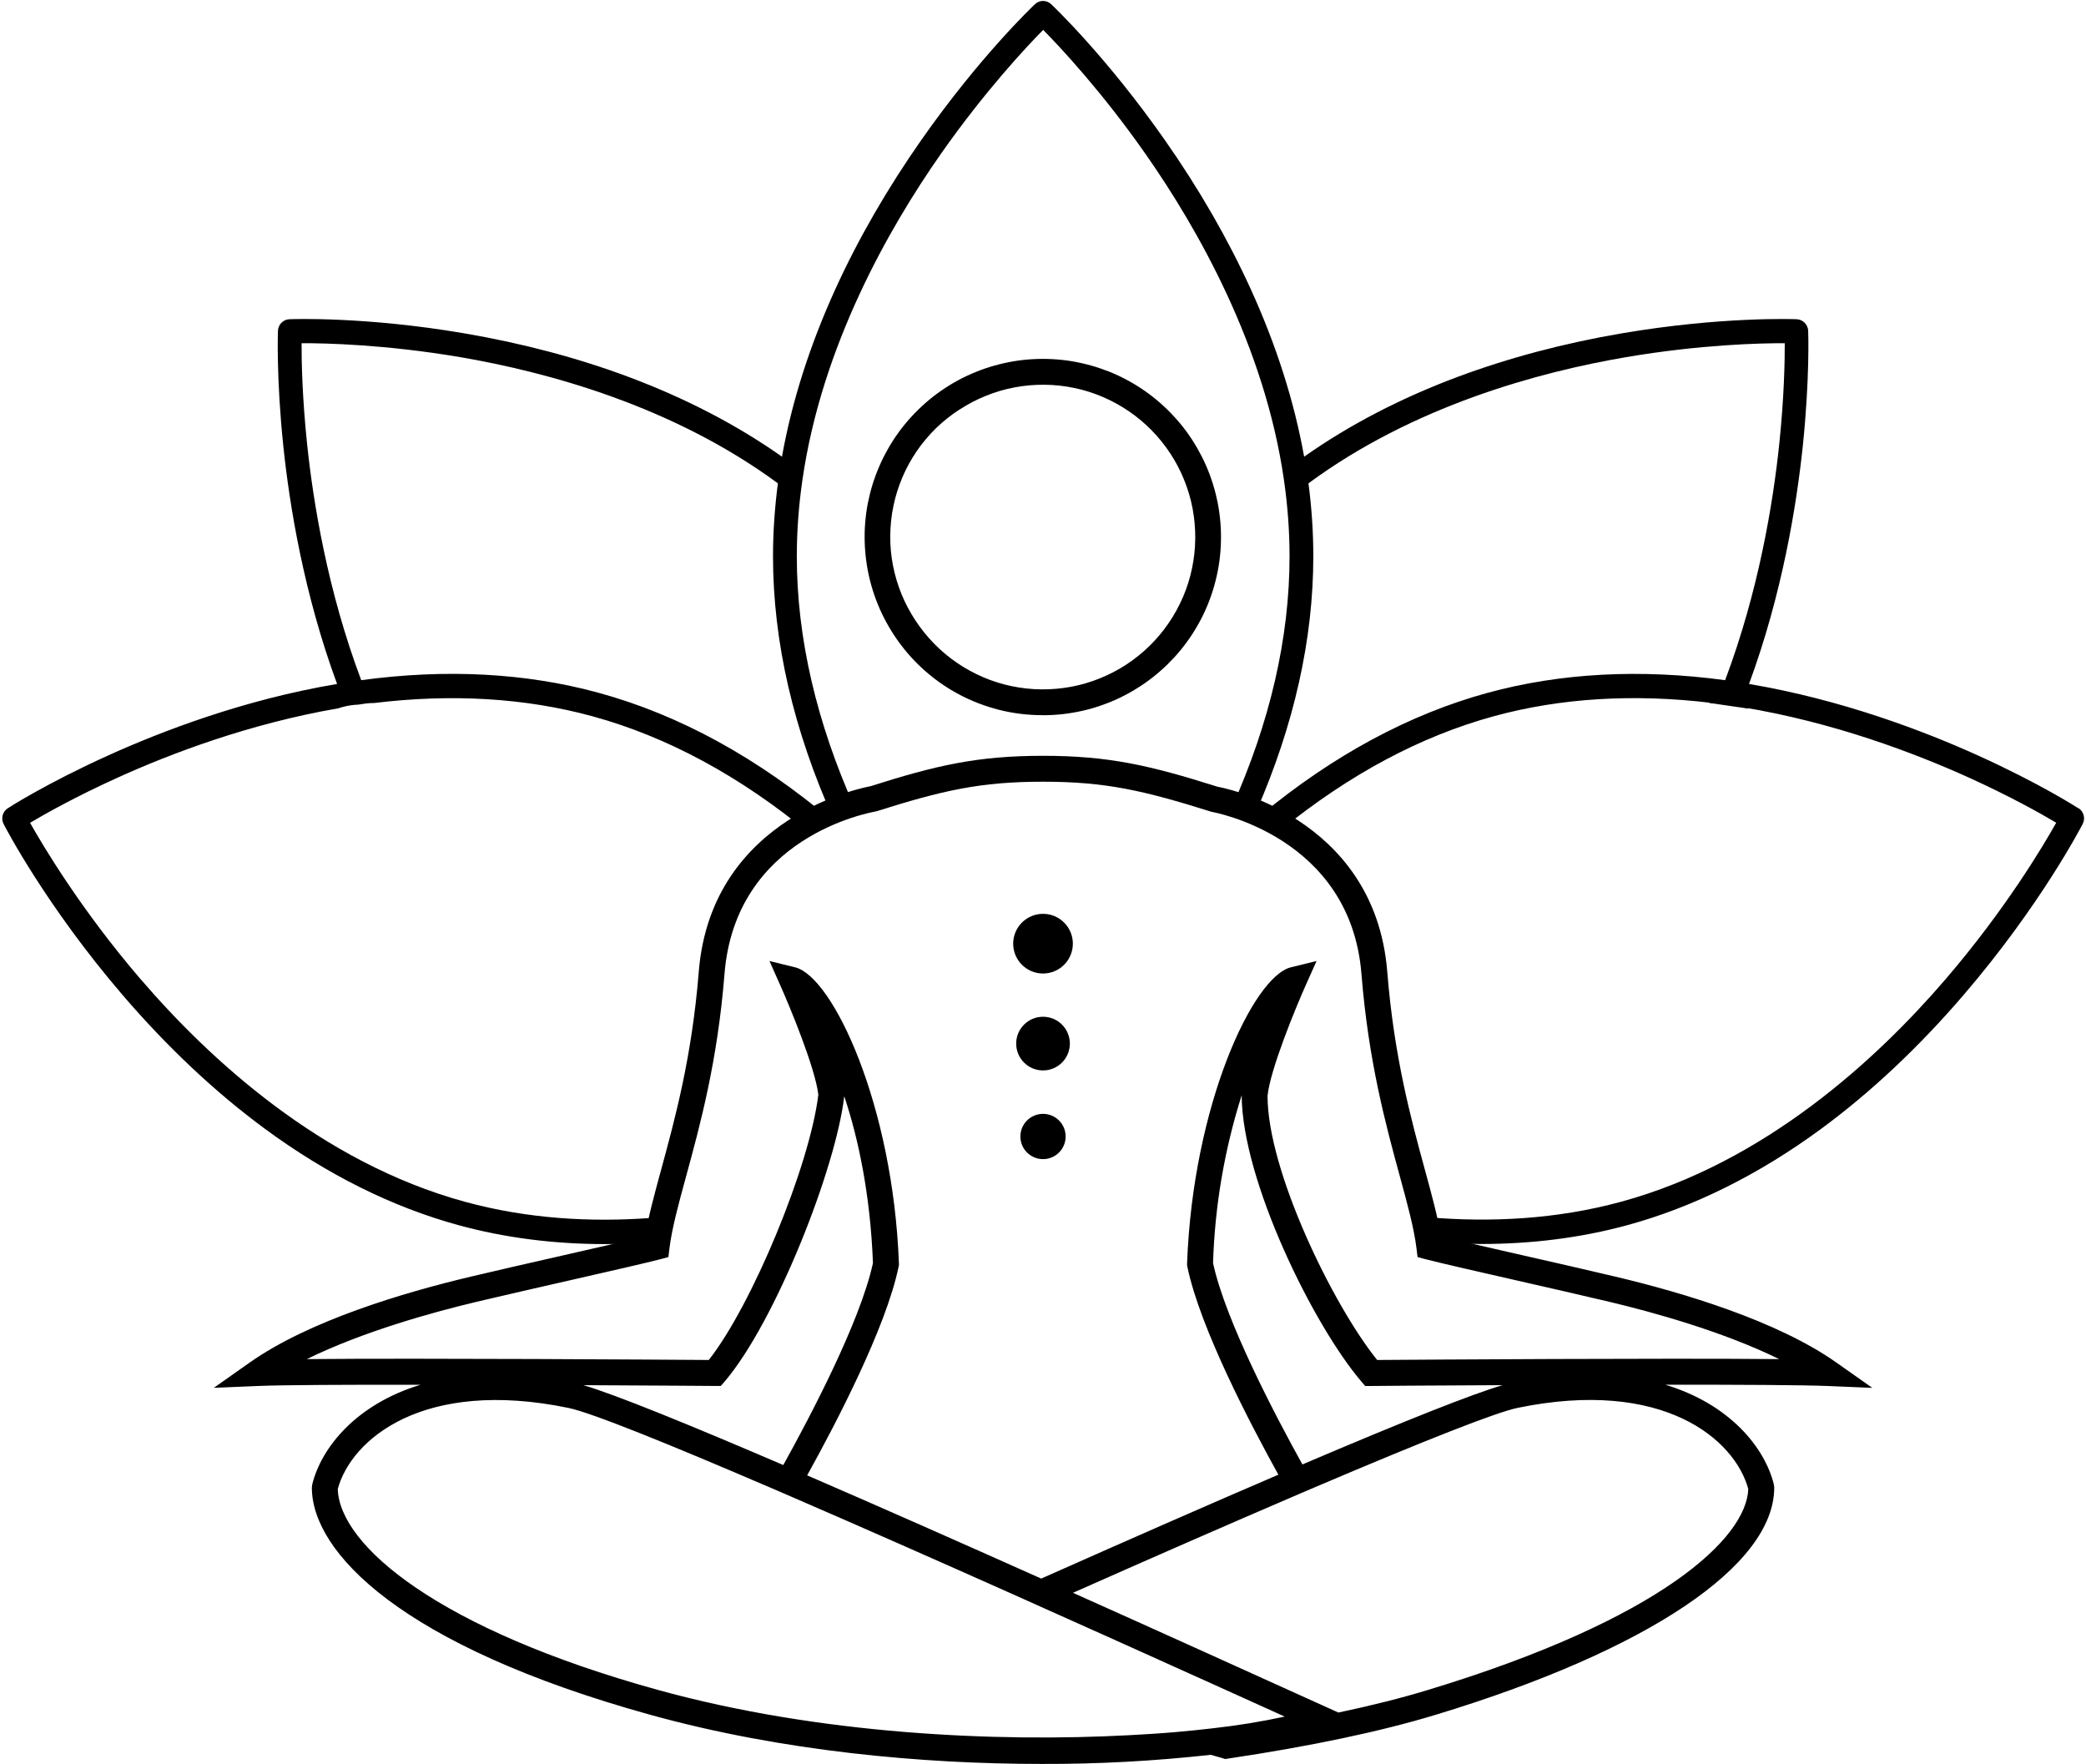 <?xml version="1.0" encoding="UTF-8"?>
<svg id="Layer_1" data-name="Layer 1" xmlns="http://www.w3.org/2000/svg" xmlns:xlink="http://www.w3.org/1999/xlink"
  viewBox="0 0 555.77 469.91">
  <defs>
    <style>
      .cls-1 {
        fill: none;
      }

      .cls-2 {
        clip-path: url(#clippath);
      }
    </style>
    <clipPath id="clippath">
      <rect class="cls-1" width="555.77" height="331.47" />
    </clipPath>
  </defs>
  <g class="cls-2">
    <path stroke-width="40"
      d="M553.72,215.33c-.41-.27-10.39-6.67-26.73-14.06-14.31-6.48-36.23-14.87-61-19.05,8.84-23.98,12.66-47.54,14.33-63.42,1.88-18.13,1.45-30.15,1.43-30.65-.07-1.68-1.39-3.02-3.04-3.1-.81-.03-20.06-.75-46.46,3.73-15.52,2.64-30.26,6.55-43.82,11.6-15.21,5.68-28.96,12.82-40.97,21.29-2.62-14.64-7.38-29.61-14.21-44.61-6.08-13.35-13.79-26.75-22.94-39.8-15.56-22.22-29.67-35.59-30.26-36.15-1.22-1.15-3.08-1.15-4.3,0-.59.56-14.69,13.93-30.26,36.15-9.13,13.04-16.86,26.44-22.94,39.8-6.82,14.99-11.59,29.97-14.21,44.61-12-8.47-25.76-15.61-40.97-21.29-13.56-5.06-28.31-8.96-43.82-11.6-26.4-4.49-45.65-3.76-46.46-3.73-1.65.07-2.97,1.42-3.04,3.1-.01.5-.45,12.53,1.43,30.65,1.65,15.88,5.49,39.44,14.33,63.42-24.78,4.16-46.69,12.57-61,19.05-16.34,7.39-26.33,13.78-26.73,14.06-1.4.9-1.88,2.73-1.11,4.22.45.89,11.3,21.76,31.65,45.49,11.98,13.96,24.75,25.97,37.98,35.71,16.6,12.22,33.97,20.85,51.61,25.67,12.29,3.35,25.37,5.03,39.06,5.03,3.83,0,7.72-.14,11.64-.41-.55-2.15-.4-4.5.43-6.55-15.92,1.16-32.8.25-49.49-4.32-38.34-10.48-68.17-38.08-86.46-59.39h-.01c-15.72-18.33-25.79-35.21-29.37-41.57,3.95-2.35,12.23-7.02,23.48-12.1,13.81-6.26,34.9-14.32,58.69-18.41.35-.12.7-.24,1.07-.33,1.37-.39,2.83-.59,4.27-.65,1.2-.21,2.41-.38,3.63-.42.14,0,.28.01.42.01,20.84-2.54,40.41-1.36,58.25,3.51,19.93,5.45,39.27,15.93,57.74,31.13,1.37-1.63,3.39-2.76,6.05-2.94.06-.1.11-.2.18-.3-19.83-16.76-40.71-28.24-62.32-34.14-19.37-5.3-40.63-6.42-63.23-3.36-8.94-23.73-12.78-47.23-14.43-62.99-1.3-12.48-1.48-22.13-1.46-26.78,6.38-.03,22.43.34,42.32,3.72,23.27,3.98,56.65,13.03,84.58,33.61-.85,6.52-1.3,13.06-1.3,19.43,0,22.76,5.44,46.28,16.15,70.11,1.3-1.58,3.19-2.72,5.69-2.98-10.26-22.89-15.5-45.39-15.5-67.12,0-6.7.51-13.58,1.51-20.44h0c5.14-35.49,22.84-66.71,36.79-86.65,11.71-16.73,22.81-28.57,27.34-33.16,4.53,4.6,15.63,16.42,27.34,33.16h0c13.95,19.95,31.65,51.16,36.79,86.63h0c1,6.88,1.51,13.75,1.51,20.45,0,21.7-5.19,44.19-15.43,67.04.6-.11,1.23-.18,1.9-.18,1.83,0,3.37.44,4.64,1.17,10.1-23.12,15.22-45.93,15.22-68.03,0-6.37-.43-12.91-1.29-19.43,27.93-20.6,61.31-29.64,84.58-33.61,19.87-3.38,35.92-3.75,42.32-3.72.01,4.65-.16,14.3-1.46,26.78-1.65,15.76-5.49,39.27-14.43,62.99-22.61-3.05-43.87-1.92-63.23,3.36-20.91,5.71-41.17,16.65-60.45,32.57.15.13.29.27.43.42,2.25.51,3.93,1.78,5.04,3.43,18.12-14.69,37.08-24.84,56.6-30.18,17.76-4.85,37.23-6.04,57.95-3.55.43-.05.85-.07,1.28-.07.84,0,1.66.09,2.45.24,1.56.07,3.04.4,4.39.97,24.49,4,46.25,12.33,60.4,18.73,11.2,5.08,19.42,9.71,23.35,12.06-3.57,6.37-13.71,23.34-29.47,41.68-18.27,21.28-48.07,48.81-86.36,59.27-17.34,4.74-34.89,5.55-51.35,4.18.77,2.07.85,4.42.24,6.56,4.62.37,9.18.54,13.67.54,13.69,0,26.78-1.68,39.06-5.03,17.64-4.83,35.01-13.46,51.61-25.67,13.23-9.74,26.01-21.75,37.98-35.71,20.36-23.73,31.22-44.61,31.67-45.49.78-1.49.29-3.32-1.11-4.22Z" />
  </g>
  <path stroke-width="40"
    d="M498.81,369.73l-9.61-6.77c-15.77-11.09-40.73-18.56-58.89-22.86-7.1-1.68-16.09-3.74-24.53-5.65-8.85-2.01-17.07-3.9-21.87-5.06-.86-5.24-2.46-11.1-4.28-17.75-3.66-13.42-8.22-30.1-10.02-52.73-3.35-41.88-45.02-49.31-45.22-49.31-18.03-5.7-29.02-8.24-46.5-8.24s-28.48,2.54-46.02,8.12c-.43.07-42.33,7.42-45.7,49.43-1.81,22.62-6.36,39.3-10.02,52.71-1.81,6.66-3.42,12.53-4.28,17.78-4.8,1.16-13.02,3.05-21.87,5.06-8.45,1.91-17.43,3.97-24.53,5.65-18.16,4.3-43.11,11.76-58.89,22.86l-9.61,6.77,11.74-.49c6.44-.28,23.75-.35,43.34-.33-17.16,5.2-26.44,16.73-28.86,26.56l-.1.83c0,17.21,23.71,42.15,90.24,60.56,35.1,9.71,72.4,13.07,104.19,13.07,15.07.05,30.09-.77,45.07-2.43,1.04.3,2.08.58,3.11.89l.75.24.78-.13c21.98-3.28,40.59-7.2,55.31-11.67,56.46-17.12,90.17-39.75,90.17-60.53l-.1-.83c-2.43-9.84-11.74-21.38-28.93-26.57,19.62-.01,36.95.07,43.4.35l11.74.49ZM323.08,460.45c-3.1.36-6.34.7-9.79,1-3.96.35-8.18.61-12.54.84-35.23,1.88-82.5-.18-125.58-12.1-58.31-16.13-84.71-38.4-85.18-53.49,3.57-13.22,22.71-29.59,61.44-21.61,6.26,1.29,27.11,9.77,53.86,21.26,1.05.46,2.11.91,3.19,1.37,1.05.46,2.12.92,3.18,1.38,17.71,7.66,37.54,16.42,57.29,25.23l4.23,1.89,4.22,1.9c12.12,5.41,24.04,10.77,35.28,15.84l4.36,1.97,4.12,1.85c7.49,3.38,14.6,6.6,21.12,9.55-6.35,1.37-12.75,2.4-19.2,3.12ZM155.42,369.03c19.54.09,34.63.21,35.02.21h1.6s1.05-1.21,1.05-1.21c13.54-15.88,29.67-56.93,31.84-75.99,3.8,11.37,6.96,26.42,7.65,44.46-3.36,15.57-16.79,41.03-23.89,53.81-24.75-10.63-44.59-18.73-53.27-21.29ZM465.79,396.7c-.47,13-22.99,34.63-85.27,53.51-7.06,2.15-15.06,4.17-23.93,6.04l-3.04-1.37c-7.58-3.44-15.97-7.24-24.85-11.24l-3.69-1.67-3.87-1.75c-11.25-5.09-23.16-10.45-35.27-15.87,22.31-9.9,41.7-18.36,58.15-25.42,1.06-.46,2.15-.93,3.19-1.37,1.07-.46,2.14-.92,3.2-1.37,29.73-12.66,48.28-19.94,53.93-21.11,38.79-7.99,57.87,8.39,61.45,21.61ZM323.19,336.5c.48-15.26,3.03-30.16,7.63-44.71.08,22.66,19.05,61.22,31.86,76.24l1.05,1.22h1.61c.39-.02,15.46-.13,34.99-.22-8.02,2.34-25.87,9.41-53.33,21.12-7.12-12.85-20.46-38.15-23.81-53.65ZM366.91,362.32c-11.87-14.76-29.19-50.42-29.2-70.34.66-6.96,7.57-23.68,10.18-29.52l2.88-6.43-6.85,1.68c-10.07,2.47-26.11,36.72-27.65,78.97v.41s.08.41.08.41c3.37,16.27,16.81,41.95,24.25,55.38-17.54,7.52-38.59,16.75-63.19,27.68-21.47-9.6-43.14-19.19-62.36-27.5,7.43-13.37,20.98-39.22,24.36-55.56l.09-.41v-.41c-1.55-42.25-17.59-76.49-27.66-78.97l-6.83-1.68,2.86,6.43c2.57,5.75,9.31,22.02,10.16,29.17-2.3,19.02-17.71,56.16-29.19,70.69-11.57-.08-76.36-.52-107.1-.23,15.15-7.44,33.97-12.59,45.3-15.28,7.09-1.68,16.05-3.72,24.47-5.64,10.49-2.39,20.16-4.59,24.3-5.66l2.27-.6.28-2.32c.66-5.33,2.4-11.74,4.43-19.16,3.74-13.68,8.39-30.72,10.24-53.97,2.93-36.57,38.44-42.92,40.42-43.3,17.67-5.58,27.75-7.9,44.44-7.9s26.74,2.32,44.9,8.02c.37.07,37,6.49,39.94,43.18,1.86,23.28,6.51,40.31,10.25,54,2.03,7.41,3.76,13.82,4.42,19.13l.28,2.32,2.28.6c4.14,1.07,13.8,3.27,24.3,5.66,8.42,1.92,17.39,3.96,24.46,5.64,11.33,2.69,30.16,7.84,45.3,15.28-30.72-.29-95.56.15-107.1.23ZM277.96,190.55c1.75-.01,3.49-.1,5.22-.3s3.45-.49,5.15-.87,3.38-.86,5.03-1.44c1.66-.56,3.27-1.22,4.84-1.97s3.11-1.59,4.59-2.51c1.5-.91,2.92-1.91,4.29-2.98,1.38-1.08,2.69-2.23,3.95-3.45,1.24-1.22,2.43-2.5,3.53-3.85,1.1-1.35,2.14-2.75,3.08-4.21.95-1.47,1.82-2.98,2.61-4.53.78-1.56,1.48-3.16,2.09-4.8.6-1.63,1.12-3.3,1.54-4.99.43-1.69.76-3.41,1-5.13.23-1.74.37-3.47.41-5.21.05-1.75,0-3.49-.15-5.24-.15-1.74-.39-3.46-.72-5.18-.35-1.71-.77-3.39-1.3-5.06-.52-1.67-1.14-3.3-1.84-4.9-.7-1.59-1.5-3.14-2.37-4.66-.87-1.51-1.83-2.97-2.86-4.37s-2.15-2.75-3.34-4.03c-1.19-1.29-2.44-2.5-3.75-3.64-1.32-1.15-2.7-2.22-4.13-3.21-1.44-.99-2.92-1.9-4.46-2.73s-3.12-1.58-4.73-2.23c-1.62-.64-3.27-1.21-4.96-1.68-1.68-.47-3.38-.85-5.1-1.14-1.73-.29-3.46-.47-5.2-.56-1.75-.09-3.49-.09-5.24.01-1.74.09-3.47.29-5.19.58-1.73.3-3.43.68-5.11,1.16-1.68.47-3.33,1.04-4.94,1.7-1.62.66-3.2,1.4-4.73,2.23-1.53.84-3.01,1.75-4.45,2.75-1.43,1-2.81,2.07-4.12,3.22s-2.57,2.37-3.74,3.65c-1.19,1.29-2.29,2.63-3.33,4.05-1.02,1.4-1.98,2.86-2.85,4.38-.86,1.51-1.66,3.06-2.35,4.67-.7,1.6-1.31,3.23-1.83,4.89-.52,1.67-.94,3.36-1.28,5.07s-.56,3.44-.71,5.19c-.14,1.74-.18,3.47-.13,5.22.05,1.75.2,3.49.44,5.21s.58,3.44,1.01,5.13c.43,1.69.95,3.35,1.56,4.98s1.32,3.23,2.11,4.79c.79,1.56,1.67,3.07,2.62,4.53,2.15,3.3,4.68,6.29,7.59,8.97,2.91,2.67,6.1,4.95,9.57,6.82,3.47,1.86,7.13,3.28,10.97,4.25,3.83.95,7.72,1.42,11.67,1.4ZM255.65,109.12c2.23-1.46,4.58-2.69,7.05-3.68,2.47-1,5.02-1.75,7.64-2.24,2.61-.49,5.26-.72,7.93-.7,2.66.02,5.29.31,7.9.85s5.14,1.33,7.59,2.38,4.77,2.31,6.98,3.82c2.2,1.5,4.23,3.2,6.1,5.1,1.86,1.91,3.53,3.97,4.99,6.2s2.69,4.58,3.68,7.05c1,2.47,1.75,5.02,2.24,7.63.49,2.62.72,5.27.7,7.93-.02,2.67-.31,5.3-.85,7.92s-1.33,5.14-2.38,7.59-2.31,4.77-3.82,6.98c-1.5,2.2-3.2,4.23-5.1,6.1-1.91,1.86-3.97,3.53-6.2,4.99s-4.58,2.68-7.05,3.68-5.02,1.75-7.63,2.24c-2.62.49-5.27.72-7.93.7-2.67-.02-5.3-.31-7.92-.85s-5.14-1.33-7.59-2.38-4.77-2.31-6.98-3.82c-2.2-1.5-4.23-3.2-6.1-5.1-1.86-1.91-3.53-3.97-4.99-6.2-1.47-2.22-2.72-4.57-3.73-7.04-1-2.47-1.76-5.02-2.27-7.64s-.75-5.27-.72-7.94.3-5.32.85-7.93c.54-2.61,1.35-5.14,2.39-7.61,1.05-2.45,2.32-4.77,3.83-6.98,1.51-2.2,3.22-4.23,5.13-6.1,1.92-1.85,3.99-3.51,6.24-4.96Z" />
  <polygon points="448.39 181.45 454.27 183.67 455.42 187.28 465.75 188.78 464.15 183.63 448.39 181.45" />
  <circle cx="277.89" cy="251.41" r="7.95" />
  <circle cx="277.89" cy="278.03" r="7.15" />
  <circle cx="277.89" cy="302.78" r="6.03" />
</svg>